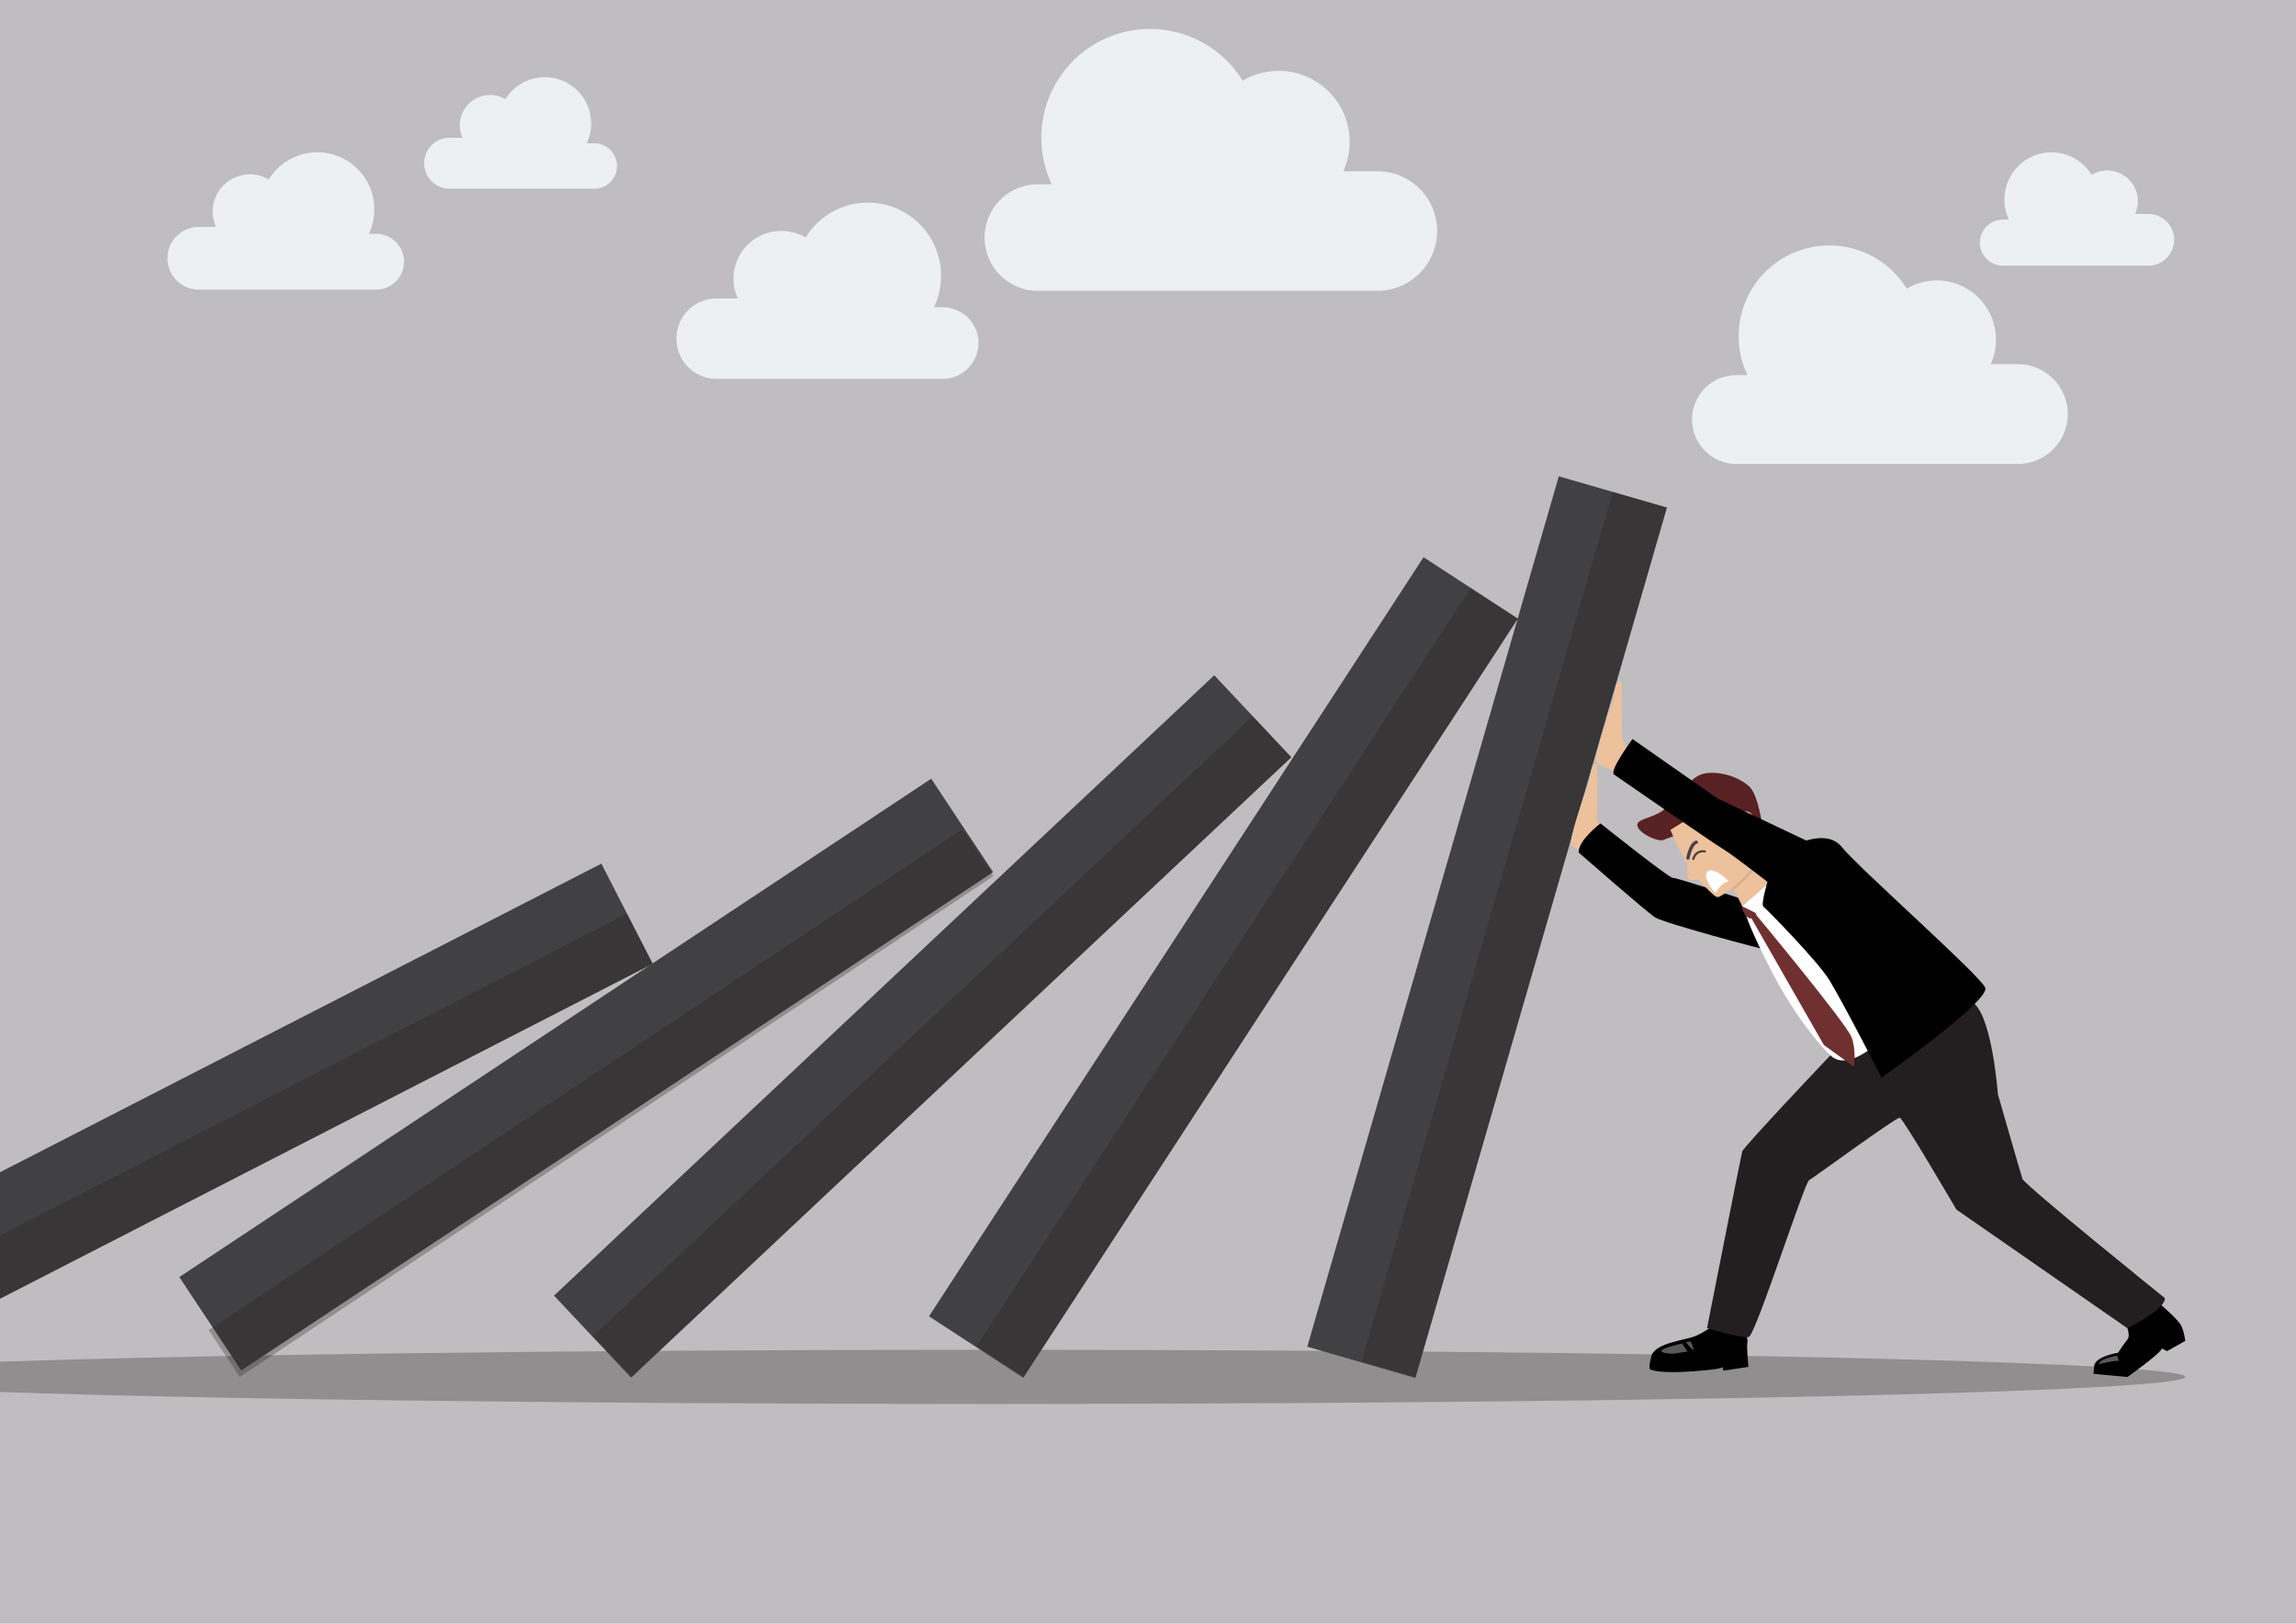 <svg xmlns="http://www.w3.org/2000/svg" xmlns:xlink="http://www.w3.org/1999/xlink" width="1920" height="1357.59" viewBox="0 0 1920 1357.59"><defs><style>.a{fill:none;}.b{clip-path:url(#a);}.c{fill:#bfbdbf;}.d{fill:#ecf0f1;}.e,.i,.k{fill:#231f20;}.e{opacity:0.3;}.f{fill:#414042;}.g{fill:#58595b;}.h{fill:#ecc19c;}.j{fill:#582124;}.k{opacity:0.1;}.l{fill:#fff;}.m{fill:#494244;}.n{fill:#703030;}</style><clipPath id="a"><rect class="a" width="1920" height="1357.59"/></clipPath></defs><g class="b"><rect class="c" width="1920" height="1357.59"/><path class="d" d="M867.84,154.13h11.7a90.94,90.94,0,0,1,159.61-86.64,59.36,59.36,0,0,1,84.17,75.71h26.44a50,50,0,1,1,0,99.92H867.84a44.5,44.5,0,0,1,0-89Z"/><ellipse class="e" cx="828.13" cy="1151.2" rx="999.26" ry="22.66"/><path class="d" d="M1674.88,183.6h5.06a39.37,39.37,0,0,1,69.1-37.5,25.7,25.7,0,0,1,36.43,32.77h11.45a21.63,21.63,0,0,1,0,43.25h-122a19.26,19.26,0,0,1,0-38.52Z"/><path class="d" d="M314.55,195.47h-6.14a47.67,47.67,0,0,0-83.67-45.42,31.13,31.13,0,0,0-44.12,39.69H166.76a26.19,26.19,0,1,0,0,52.37H314.55a23.32,23.32,0,0,0,0-46.64Z"/><path class="d" d="M495.66,119.84h-5a38.75,38.75,0,0,0-68-36.92,25.3,25.3,0,0,0-35.87,32.26H375.53a21.29,21.29,0,0,0,0,42.57H495.66a19,19,0,1,0,0-37.91Z"/><path class="d" d="M788.83,256.89H781a61.15,61.15,0,0,0-107.34-58.26A39.93,39.93,0,0,0,617,249.54H599.23a33.6,33.6,0,0,0,0,67.2h189.6a29.93,29.93,0,0,0,0-59.85Z"/><path class="d" d="M1451.48,313.63h9.77a75.89,75.89,0,0,1,133.2-72.3,49.54,49.54,0,0,1,70.24,63.18h22.07a41.7,41.7,0,1,1,0,83.39H1451.48a37.14,37.14,0,0,1,0-74.27Z"/><rect class="f" x="1196.6" y="396.33" width="94.08" height="757.54" transform="translate(264.02 -314.74) rotate(16.12)"/><rect class="e" x="1242.84" y="402.88" width="47.04" height="756.66" transform="translate(266.6 -320.81) rotate(16.12)"/><rect class="f" x="975.98" y="430.15" width="94.08" height="757.54" transform="translate(607.59 -427.34) rotate(33.09)"/><rect class="e" x="1019.44" y="443.07" width="47.04" height="756.66" transform="translate(617.64 -436.21) rotate(33.09)"/><rect class="f" x="724.46" y="479.43" width="94.08" height="757.54" transform="translate(868.83 -291.69) rotate(46.79)"/><rect class="e" x="764.41" y="496.71" width="47.04" height="756.66" transform="translate(886.28 -298.35) rotate(46.79)"/><rect class="f" x="442.13" y="524.15" width="94.08" height="757.54" transform="matrix(0.55, 0.83, -0.83, 0.55, 970.59, -4.16)"/><rect class="e" x="479.03" y="543.93" width="47.04" height="756.66" transform="translate(992.68 -6.67) rotate(56.4)"/><rect class="f" x="140.31" y="558.08" width="94.08" height="757.54" transform="translate(935.38 342.51) rotate(62.84)"/><rect class="e" x="174.96" y="579.25" width="47.04" height="756.66" transform="translate(959.87 343.87) rotate(62.84)"/><path d="M1431.89,1108.63s-4.44,4-13.27,8.08-34.89,5.63-37.81,17.54-.37,10.85-.37,10.85,5.59,3.54,34.62,1.49,25.38-3.85,25.38-3.85l.62,3.28,21-3.18s-1.66-17.63-.79-20.79S1456,1105,1456,1105Z"/><path class="g" d="M1406.6,1123.28s-16.23,3.58-17.24,5.93,9.48,2.69,9.48,2.69l12.36-1.88Z"/><path class="g" d="M1409.73,1122.15s4.7,5.63,6.21,6.5-2.18-7.11-2.18-7.11Z"/><path d="M1777.93,1107.66s4.08,8.73,1.11,12.28-7.83,11.11-7.83,11.11-19.28,2.88-20,11.19-.56,6.43-.56,6.43l28.31,2.66s28.11-19.8,28.85-23.93l4.34,2.29,15.24-8.57s-.85-7.68-3.44-12.86-18.54-18.75-18.54-18.75Z"/><path class="g" d="M1770.43,1133.48s-14.66,2.27-15.36,7.12c0,0,13.67-3.44,16.89-2.75Z"/><path class="h" d="M1323.82,711.26s-6.86-1.19-9.66-4.81,9.43-37.68,9.71-39.17,4.65-11.89,4.65-11.89l2.61-13.82s2.86-3.33,4-3.12.58,19.46.58,19.46.1,22.06-.47,25.05,9.52,22.68,9.52,22.68l-14.85,9.7Z"/><path d="M1456.87,751.69s-54.75-17.8-58.17-17.79-60.34-45.46-60.34-45.46-18.82,14.32-18.25,24.34c0,0,56.45,49.35,63.86,54.2s90.58,27,93.16,27.09S1456.87,751.69,1456.87,751.69Z"/><path class="i" d="M1530.62,882.37s-72.69,76.48-73.75,80.47-29.4,147.67-29.4,147.67,29.15,8.76,34.85,7.39,46.51-128.84,50.5-131.12,73-52.83,75.83-52.26S1636,1011.3,1636,1011.3L1779,1110.52s31.41-15.18,31.41-25.1c0,0-117.45-94.65-119.16-99.78s-20.53-70.7-20.53-70.7-5.32-73.92-24.32-78.49c-13.89-3.33-45.24-12.73-45.24-12.73Z"/><path class="j" d="M1477.13,720.72s-3.07-52.54-14.2-63S1430.3,643,1420,648.64s-20.78,23.32-30.49,29.72-22.19,6.45-20.09,12.68,17.27,13.21,21.77,11.17,25.34-8.71,25.34-8.71l22.81-8.08,11.25,12.31L1475,724.91Z"/><path class="h" d="M1433,740s9.87-.24,14.87,3,12.48,23.1,12.48,23.1,25.12-29.58,26.6-34.87c0,0-28.06-35.28-30.83-42.8Z"/><path class="k" d="M1459,693.6c1.75,2.75,4.11,6.15,6.73,9.77,1.37,5.76,3.39,15.59,2.59,20.48-.68,4.18-10.18,13.55-18.84,20.63a8,8,0,0,0-1.58-1.47c-2.64-1.73-6.63-2.48-9.82-2.8Z"/><path class="h" d="M1396.85,693.84s8.65,20.83,14.38,28.29l-.31,10.08a3.4,3.4,0,0,0,3.56,3.49l6.31-.29s11.88,14.48,15.62,14.67S1465,729.75,1466,723.22s-3.38-22.68-3.38-22.68h0a5.92,5.92,0,0,0,5.8-6.07c-.18-6.15-1.45-15-7.25-15.94-9-1.45-8.32,7.44-8.32,7.44s-24-12.31-26.85-10.26S1396.85,693.84,1396.85,693.84Z"/><path class="l" d="M1427.75,728.65c3-2.78,10.93.92,17.81,8.25a12.68,12.68,0,0,0-6.21,3.41,19.28,19.28,0,0,0-4.52,6.64C1428,739.61,1424.79,731.42,1427.75,728.65Z"/><path class="m" d="M1426.27,712.57a.91.91,0,0,0-.4-1.55c-.08,0-8.09-1.82-10.73,6.89a.92.92,0,0,0,.61,1.14.9.9,0,0,0,1.13-.61c2.14-7.05,8.31-5.71,8.57-5.65A.9.9,0,0,0,1426.27,712.57Z"/><path class="m" d="M1412.44,718.46a1.31,1.31,0,0,0,.42-.75c.8-4.3,3.16-11.4,6.07-12.21a1.37,1.37,0,0,0-.73-2.64c-5.49,1.52-7.78,13-8,14.35a1.38,1.38,0,0,0,1.1,1.59A1.36,1.36,0,0,0,1412.44,718.46Z"/><path class="l" d="M1487,731.24l-26.6,34.87s3.8,12.57,21.67,47.16c14,27.06,33.06,54.09,48.59,69.1,21.2,20.47,67.15-38.31,75.52-48.2s-72.22-63.54-80.59-72.44S1487,731.24,1487,731.24Z"/><path class="n" d="M1466.62,762.56s77.56,93.28,81.74,104.68,1.9,24.65,1.9,24.65l-25.09-18.19-62.85-109.91Z"/><path class="n" d="M1458.24,756.84a8.32,8.32,0,0,1,2.21-1.88c1-.38,5.64.47,5.64.47s3,4.76,3,4.79-.42,4.74-2.87,6.93a5,5,0,0,1-2.93.66c-1.29-.29-2.37-1.13-3.6-2.9C1458,762.49,1455.16,758.82,1458.24,756.84Z"/><path class="k" d="M1465.94,766.85l-5.77-11.78s28.54-21.79,28.32-22.54,2.53,8.18,3.55,9.93S1470.5,764.89,1465.94,766.85Z"/><path class="l" d="M1469.08,763.79l-12.21-6.09s31.93-27.26,31.71-28,2.53,8.17,3.55,9.93S1473.56,761.59,1469.08,763.79Z"/><path class="h" d="M1344.79,642s-6.88-1.13-9.71-4.72,9.1-37.76,9.37-39.26,4.55-11.92,4.55-11.92l2.48-13.84s2.84-3.36,4-3.16.75,19.45.75,19.45.29,22.06-.25,25.05,9.71,22.6,9.71,22.6L1350.89,646Z"/><path d="M1365.15,617.9s-19.77,26.67-15.42,29.68,80.44,55.72,90.5,61.86,37.76,27.9,37.76,27.9-5.65,19.06-3.37,20.7,45.65,45.75,55.31,61.69c12.87,21.26,43.52,81.34,43.52,81.34s91.22-64.51,86.66-75.26S1554.6,726.18,1539.62,707.6c-9.5-11.78-29.08-4.79-29.08-4.79l-74.44-35.3Z"/></g></svg>